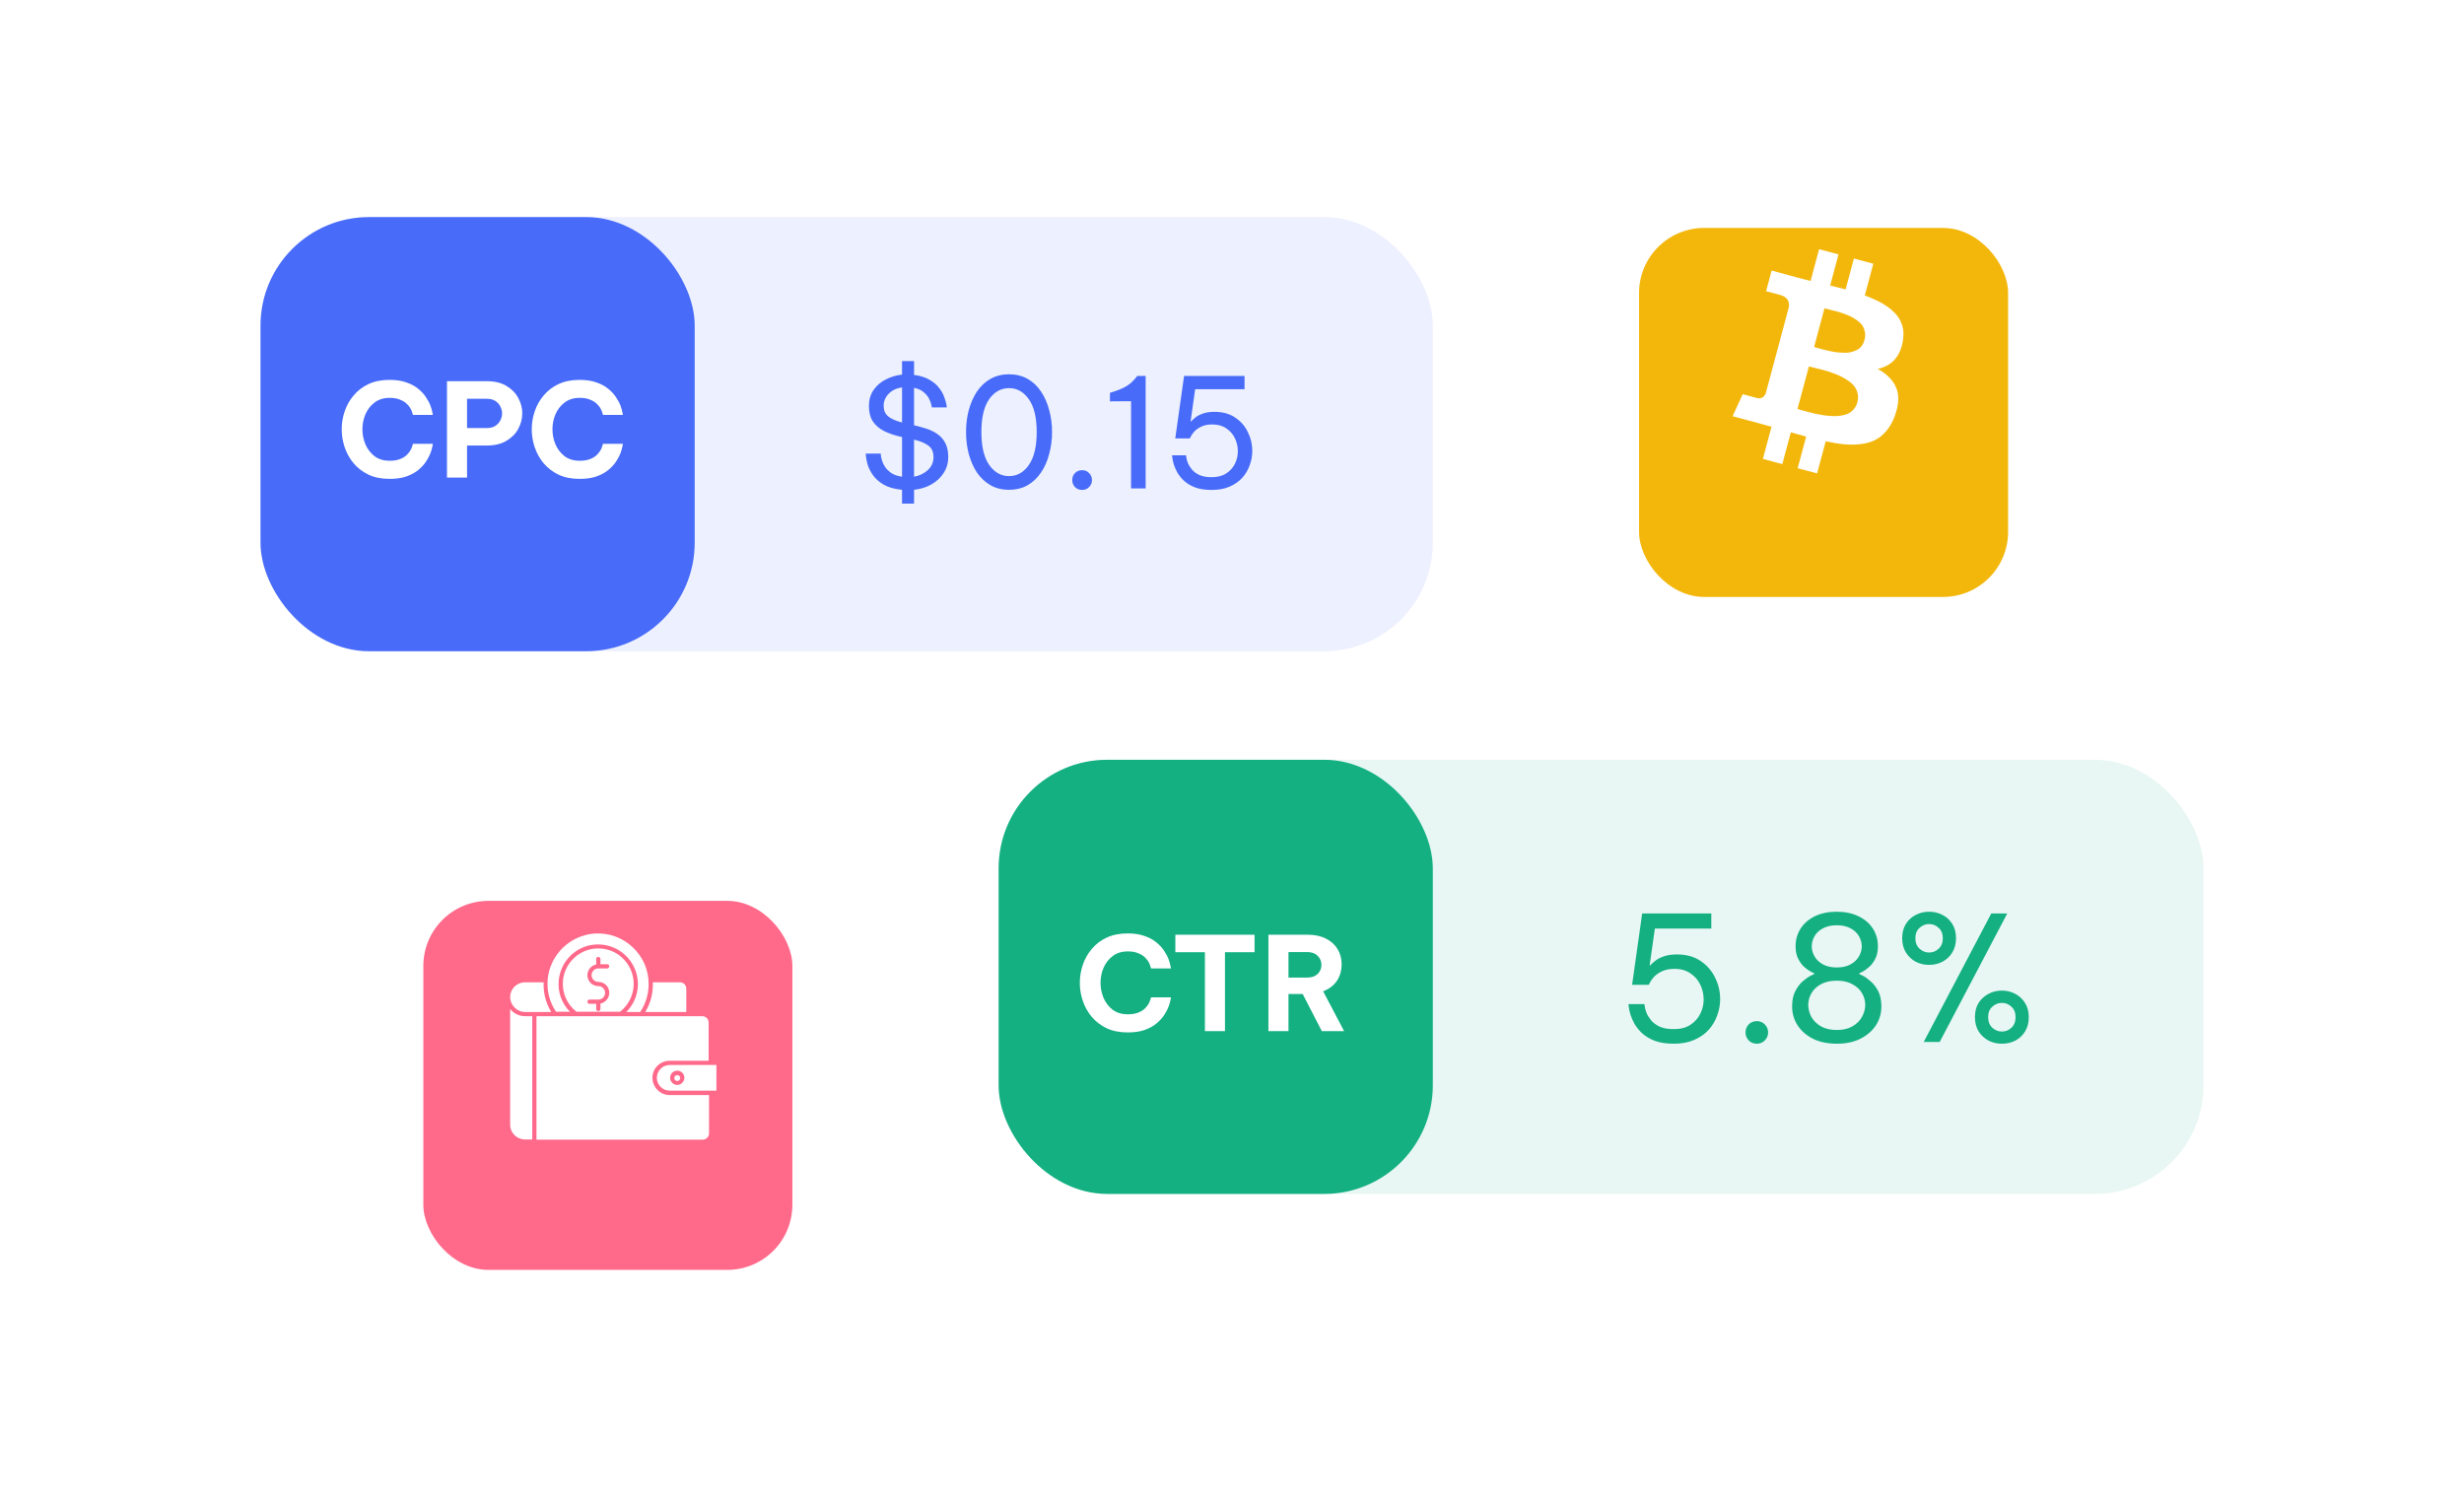 <svg width="227" height="138" viewBox="0 0 227 138" fill="none" xmlns="http://www.w3.org/2000/svg">
<g filter="url(#filter0_d_4490_5040)">
<path fill-rule="evenodd" clip-rule="evenodd" d="M132 10H24C18.477 10 14 14.477 14 20V60C14 65.523 18.477 70 24 70H72C77.523 70 82 74.477 82 80V110C82 115.523 86.477 120 92 120H203C208.523 120 213 115.523 213 110V70C213 64.477 208.523 60 203 60H152C146.477 60 142 55.523 142 50V20C142 14.477 137.523 10 132 10Z" fill="white"/>
</g>
<rect opacity="0.1" x="24" y="20" width="108" height="40" rx="10" fill="#486CF9"/>
<rect x="24" y="20" width="40" height="40" rx="10" fill="#486CF9"/>
<path d="M35.884 44.12C35.148 44.12 34.504 43.992 33.952 43.736C33.408 43.472 32.952 43.124 32.584 42.692C32.216 42.252 31.94 41.76 31.756 41.216C31.572 40.672 31.48 40.116 31.48 39.548C31.48 38.988 31.572 38.436 31.756 37.892C31.94 37.348 32.216 36.86 32.584 36.428C32.952 35.988 33.408 35.64 33.952 35.384C34.504 35.128 35.148 35 35.884 35C36.5 35 37.024 35.08 37.456 35.24C37.896 35.392 38.26 35.592 38.548 35.84C38.844 36.08 39.08 36.34 39.256 36.62C39.44 36.892 39.576 37.152 39.664 37.4C39.752 37.64 39.808 37.84 39.832 38C39.864 38.152 39.88 38.228 39.88 38.228H38.044C38.044 38.228 38.028 38.176 37.996 38.072C37.972 37.96 37.92 37.828 37.84 37.676C37.76 37.516 37.64 37.36 37.48 37.208C37.328 37.056 37.12 36.928 36.856 36.824C36.6 36.712 36.28 36.656 35.896 36.656C35.344 36.656 34.88 36.8 34.504 37.088C34.136 37.368 33.856 37.728 33.664 38.168C33.48 38.608 33.388 39.068 33.388 39.548C33.388 40.028 33.48 40.492 33.664 40.94C33.856 41.38 34.136 41.744 34.504 42.032C34.88 42.312 35.344 42.452 35.896 42.452C36.28 42.452 36.6 42.4 36.856 42.296C37.12 42.192 37.328 42.064 37.48 41.912C37.64 41.752 37.76 41.596 37.84 41.444C37.92 41.284 37.972 41.152 37.996 41.048C38.028 40.944 38.044 40.892 38.044 40.892H39.88C39.88 40.892 39.864 40.972 39.832 41.132C39.808 41.284 39.752 41.484 39.664 41.732C39.576 41.972 39.44 42.232 39.256 42.512C39.08 42.784 38.844 43.044 38.548 43.292C38.26 43.532 37.896 43.732 37.456 43.892C37.024 44.044 36.5 44.12 35.884 44.12ZM41.179 44V35.12H44.839C45.567 35.12 46.171 35.264 46.651 35.552C47.139 35.84 47.503 36.212 47.743 36.668C47.991 37.116 48.115 37.584 48.115 38.072C48.115 38.576 47.991 39.056 47.743 39.512C47.503 39.96 47.139 40.328 46.651 40.616C46.171 40.904 45.567 41.048 44.839 41.048H43.027V44H41.179ZM44.839 36.74H43.027V39.44H44.839C45.151 39.44 45.411 39.376 45.619 39.248C45.827 39.112 45.983 38.944 46.087 38.744C46.199 38.536 46.255 38.316 46.255 38.084C46.255 37.86 46.199 37.644 46.087 37.436C45.983 37.228 45.827 37.06 45.619 36.932C45.411 36.804 45.151 36.74 44.839 36.74ZM53.392 44.12C52.656 44.12 52.012 43.992 51.46 43.736C50.916 43.472 50.46 43.124 50.092 42.692C49.724 42.252 49.448 41.76 49.264 41.216C49.08 40.672 48.988 40.116 48.988 39.548C48.988 38.988 49.08 38.436 49.264 37.892C49.448 37.348 49.724 36.86 50.092 36.428C50.46 35.988 50.916 35.64 51.46 35.384C52.012 35.128 52.656 35 53.392 35C54.008 35 54.532 35.08 54.964 35.24C55.404 35.392 55.768 35.592 56.056 35.84C56.352 36.08 56.588 36.34 56.764 36.62C56.948 36.892 57.084 37.152 57.172 37.4C57.26 37.64 57.316 37.84 57.34 38C57.372 38.152 57.388 38.228 57.388 38.228H55.552C55.552 38.228 55.536 38.176 55.504 38.072C55.48 37.96 55.428 37.828 55.348 37.676C55.268 37.516 55.148 37.36 54.988 37.208C54.836 37.056 54.628 36.928 54.364 36.824C54.108 36.712 53.788 36.656 53.404 36.656C52.852 36.656 52.388 36.8 52.012 37.088C51.644 37.368 51.364 37.728 51.172 38.168C50.988 38.608 50.896 39.068 50.896 39.548C50.896 40.028 50.988 40.492 51.172 40.94C51.364 41.38 51.644 41.744 52.012 42.032C52.388 42.312 52.852 42.452 53.404 42.452C53.788 42.452 54.108 42.4 54.364 42.296C54.628 42.192 54.836 42.064 54.988 41.912C55.148 41.752 55.268 41.596 55.348 41.444C55.428 41.284 55.48 41.152 55.504 41.048C55.536 40.944 55.552 40.892 55.552 40.892H57.388C57.388 40.892 57.372 40.972 57.34 41.132C57.316 41.284 57.26 41.484 57.172 41.732C57.084 41.972 56.948 42.232 56.764 42.512C56.588 42.784 56.352 43.044 56.056 43.292C55.768 43.532 55.404 43.732 54.964 43.892C54.532 44.044 54.008 44.12 53.392 44.12Z" fill="white"/>
<path d="M83.102 46.4V45.126C82.421 45.061 81.865 44.907 81.436 44.664C81.016 44.421 80.689 44.141 80.456 43.824C80.223 43.497 80.055 43.18 79.952 42.872C79.859 42.564 79.803 42.307 79.784 42.102C79.765 41.897 79.756 41.794 79.756 41.794H81.142C81.142 41.794 81.147 41.859 81.156 41.99C81.175 42.111 81.212 42.27 81.268 42.466C81.324 42.653 81.422 42.849 81.562 43.054C81.702 43.25 81.893 43.432 82.136 43.6C82.388 43.759 82.71 43.866 83.102 43.922V40.268L83.046 40.254C82.449 40.123 81.921 39.946 81.464 39.722C81.016 39.498 80.666 39.199 80.414 38.826C80.171 38.453 80.05 37.981 80.05 37.412C80.05 36.843 80.19 36.353 80.47 35.942C80.759 35.522 81.137 35.195 81.604 34.962C82.071 34.719 82.57 34.57 83.102 34.514V33.268H84.208V34.542C84.787 34.617 85.263 34.766 85.636 34.99C86.019 35.214 86.317 35.471 86.532 35.76C86.747 36.04 86.901 36.32 86.994 36.6C87.097 36.871 87.162 37.095 87.19 37.272C87.218 37.449 87.232 37.538 87.232 37.538H85.846C85.846 37.538 85.832 37.463 85.804 37.314C85.776 37.165 85.711 36.983 85.608 36.768C85.505 36.553 85.342 36.348 85.118 36.152C84.903 35.956 84.6 35.816 84.208 35.732V39.176L84.306 39.204C84.67 39.288 85.034 39.391 85.398 39.512C85.762 39.633 86.089 39.797 86.378 40.002C86.677 40.207 86.915 40.483 87.092 40.828C87.269 41.164 87.358 41.589 87.358 42.102C87.358 42.653 87.218 43.143 86.938 43.572C86.667 44.001 86.294 44.351 85.818 44.622C85.351 44.893 84.815 45.061 84.208 45.126V46.4H83.102ZM81.408 37.398C81.408 37.799 81.543 38.117 81.814 38.35C82.085 38.583 82.514 38.775 83.102 38.924V35.69C82.589 35.765 82.178 35.961 81.87 36.278C81.562 36.595 81.408 36.969 81.408 37.398ZM86 42.102C86 41.635 85.841 41.285 85.524 41.052C85.207 40.819 84.768 40.637 84.208 40.506V43.922C84.712 43.829 85.137 43.623 85.482 43.306C85.827 42.989 86 42.587 86 42.102ZM92.96 45.126C92.317 45.126 91.747 44.986 91.252 44.706C90.758 44.417 90.343 44.029 90.007 43.544C89.68 43.049 89.428 42.48 89.251 41.836C89.082 41.192 88.999 40.515 88.999 39.806C88.999 39.087 89.082 38.411 89.251 37.776C89.428 37.132 89.68 36.563 90.007 36.068C90.343 35.573 90.758 35.186 91.252 34.906C91.747 34.626 92.317 34.486 92.96 34.486C93.605 34.486 94.174 34.626 94.668 34.906C95.163 35.186 95.574 35.573 95.9 36.068C96.237 36.563 96.489 37.132 96.656 37.776C96.834 38.411 96.922 39.087 96.922 39.806C96.922 40.515 96.834 41.192 96.656 41.836C96.489 42.48 96.237 43.049 95.9 43.544C95.574 44.029 95.163 44.417 94.668 44.706C94.174 44.986 93.605 45.126 92.96 45.126ZM92.96 43.866C93.698 43.866 94.305 43.525 94.781 42.844C95.266 42.153 95.508 41.141 95.508 39.806C95.508 38.471 95.266 37.463 94.781 36.782C94.305 36.101 93.698 35.76 92.96 35.76C92.223 35.76 91.612 36.101 91.126 36.782C90.65 37.463 90.412 38.471 90.412 39.806C90.412 41.131 90.65 42.139 91.126 42.83C91.612 43.521 92.223 43.866 92.96 43.866ZM99.692 45.14C99.43 45.14 99.211 45.051 99.034 44.874C98.865 44.687 98.781 44.473 98.781 44.23C98.781 43.978 98.865 43.763 99.034 43.586C99.211 43.409 99.43 43.32 99.692 43.32C99.953 43.32 100.167 43.409 100.335 43.586C100.513 43.763 100.601 43.978 100.601 44.23C100.601 44.482 100.513 44.697 100.335 44.874C100.167 45.051 99.953 45.14 99.692 45.14ZM105.545 34.64V45H104.201V36.964L102.255 36.978V36.194L102.605 36.082C103.1 35.923 103.497 35.751 103.795 35.564C104.103 35.377 104.388 35.121 104.649 34.794L104.775 34.64H105.545ZM111.632 45.14C111.044 45.14 110.54 45.065 110.12 44.916C109.709 44.757 109.369 44.557 109.098 44.314C108.837 44.071 108.627 43.815 108.468 43.544C108.319 43.273 108.207 43.017 108.132 42.774C108.067 42.531 108.025 42.335 108.006 42.186C107.987 42.027 107.978 41.948 107.978 41.948H109.266C109.266 41.948 109.275 42.018 109.294 42.158C109.313 42.289 109.359 42.457 109.434 42.662C109.518 42.858 109.644 43.059 109.812 43.264C109.98 43.46 110.209 43.628 110.498 43.768C110.797 43.899 111.175 43.964 111.632 43.964C112.173 43.964 112.621 43.847 112.976 43.614C113.331 43.381 113.597 43.082 113.774 42.718C113.951 42.354 114.04 41.971 114.04 41.57C114.04 41.159 113.951 40.767 113.774 40.394C113.597 40.011 113.331 39.703 112.976 39.47C112.631 39.227 112.201 39.106 111.688 39.106C111.287 39.106 110.951 39.171 110.68 39.302C110.409 39.433 110.195 39.582 110.036 39.75C109.887 39.918 109.779 40.067 109.714 40.198C109.649 40.329 109.616 40.394 109.616 40.394H108.272L109.084 34.64H114.656V35.858H110.106L109.686 38.826H109.728C109.84 38.705 109.98 38.579 110.148 38.448C110.325 38.308 110.554 38.191 110.834 38.098C111.114 37.995 111.464 37.944 111.884 37.944C112.649 37.944 113.289 38.121 113.802 38.476C114.315 38.821 114.703 39.269 114.964 39.82C115.235 40.361 115.37 40.935 115.37 41.542C115.37 41.99 115.291 42.429 115.132 42.858C114.983 43.287 114.754 43.675 114.446 44.02C114.138 44.356 113.751 44.627 113.284 44.832C112.817 45.037 112.267 45.14 111.632 45.14Z" fill="#486CF9"/>
<rect opacity="0.1" x="92" y="70" width="111" height="40" rx="10" fill="#14B082"/>
<path d="M154.2 96.16C153.528 96.16 152.952 96.075 152.472 95.904C152.003 95.723 151.613 95.493 151.304 95.216C151.005 94.939 150.765 94.645 150.584 94.336C150.413 94.027 150.285 93.733 150.2 93.456C150.125 93.179 150.077 92.955 150.056 92.784C150.035 92.603 150.024 92.512 150.024 92.512H151.496C151.496 92.512 151.507 92.592 151.528 92.752C151.549 92.901 151.603 93.093 151.688 93.328C151.784 93.552 151.928 93.781 152.12 94.016C152.312 94.24 152.573 94.432 152.904 94.592C153.245 94.741 153.677 94.816 154.2 94.816C154.819 94.816 155.331 94.683 155.736 94.416C156.141 94.149 156.445 93.808 156.648 93.392C156.851 92.976 156.952 92.539 156.952 92.08C156.952 91.611 156.851 91.163 156.648 90.736C156.445 90.299 156.141 89.947 155.736 89.68C155.341 89.403 154.851 89.264 154.264 89.264C153.805 89.264 153.421 89.339 153.112 89.488C152.803 89.637 152.557 89.808 152.376 90C152.205 90.192 152.083 90.363 152.008 90.512C151.933 90.661 151.896 90.736 151.896 90.736H150.36L151.288 84.16H157.656V85.552H152.456L151.976 88.944H152.024C152.152 88.805 152.312 88.661 152.504 88.512C152.707 88.352 152.968 88.219 153.288 88.112C153.608 87.995 154.008 87.936 154.488 87.936C155.363 87.936 156.093 88.139 156.68 88.544C157.267 88.939 157.709 89.451 158.008 90.08C158.317 90.699 158.472 91.355 158.472 92.048C158.472 92.56 158.381 93.061 158.2 93.552C158.029 94.043 157.768 94.485 157.416 94.88C157.064 95.264 156.621 95.573 156.088 95.808C155.555 96.043 154.925 96.16 154.2 96.16ZM161.851 96.16C161.552 96.16 161.301 96.059 161.099 95.856C160.907 95.643 160.811 95.397 160.811 95.12C160.811 94.832 160.907 94.587 161.099 94.384C161.301 94.181 161.552 94.08 161.851 94.08C162.149 94.08 162.395 94.181 162.587 94.384C162.789 94.587 162.891 94.832 162.891 95.12C162.891 95.408 162.789 95.653 162.587 95.856C162.395 96.059 162.149 96.16 161.851 96.16ZM169.213 96.16C168.381 96.16 167.655 96.011 167.037 95.712C166.429 95.403 165.954 94.992 165.613 94.48C165.271 93.957 165.101 93.371 165.101 92.72C165.101 92.144 165.202 91.669 165.405 91.296C165.607 90.912 165.842 90.608 166.109 90.384C166.386 90.149 166.626 89.984 166.829 89.888C167.031 89.792 167.133 89.744 167.133 89.744V89.664C167.133 89.664 167.047 89.627 166.877 89.552C166.706 89.467 166.503 89.328 166.269 89.136C166.045 88.944 165.847 88.688 165.677 88.368C165.506 88.048 165.421 87.653 165.421 87.184C165.421 86.576 165.575 86.032 165.885 85.552C166.194 85.072 166.631 84.693 167.197 84.416C167.773 84.139 168.445 84 169.213 84C169.981 84 170.647 84.139 171.213 84.416C171.789 84.693 172.231 85.072 172.541 85.552C172.85 86.032 173.005 86.576 173.005 87.184C173.005 87.653 172.919 88.048 172.749 88.368C172.578 88.688 172.375 88.944 172.141 89.136C171.917 89.328 171.719 89.467 171.549 89.552C171.378 89.627 171.293 89.664 171.293 89.664V89.744C171.293 89.744 171.394 89.792 171.597 89.888C171.799 89.984 172.034 90.149 172.301 90.384C172.578 90.608 172.818 90.912 173.021 91.296C173.223 91.669 173.325 92.144 173.325 92.72C173.325 93.371 173.154 93.957 172.813 94.48C172.471 94.992 171.991 95.403 171.373 95.712C170.765 96.011 170.045 96.16 169.213 96.16ZM169.213 89.136C169.725 89.136 170.151 89.04 170.493 88.848C170.834 88.656 171.09 88.411 171.261 88.112C171.431 87.813 171.517 87.509 171.517 87.2C171.517 86.869 171.431 86.555 171.261 86.256C171.09 85.957 170.834 85.717 170.493 85.536C170.151 85.344 169.725 85.248 169.213 85.248C168.711 85.248 168.285 85.344 167.933 85.536C167.591 85.717 167.335 85.957 167.165 86.256C166.994 86.555 166.909 86.869 166.909 87.2C166.909 87.509 166.994 87.813 167.165 88.112C167.335 88.411 167.591 88.656 167.933 88.848C168.285 89.04 168.711 89.136 169.213 89.136ZM169.213 94.896C169.789 94.896 170.269 94.784 170.653 94.56C171.047 94.336 171.341 94.048 171.533 93.696C171.735 93.333 171.837 92.96 171.837 92.576C171.837 92.203 171.741 91.851 171.549 91.52C171.357 91.179 171.063 90.901 170.669 90.688C170.285 90.464 169.799 90.352 169.213 90.352C168.626 90.352 168.135 90.464 167.741 90.688C167.357 90.901 167.069 91.179 166.877 91.52C166.685 91.851 166.589 92.203 166.589 92.576C166.589 92.96 166.685 93.333 166.877 93.696C167.079 94.048 167.373 94.336 167.757 94.56C168.151 94.784 168.637 94.896 169.213 94.896ZM177.721 88.896C177.273 88.896 176.863 88.8 176.489 88.608C176.116 88.405 175.812 88.117 175.577 87.744C175.353 87.371 175.241 86.933 175.241 86.432C175.241 85.931 175.353 85.499 175.577 85.136C175.801 84.773 176.1 84.496 176.473 84.304C176.857 84.101 177.273 84 177.721 84C178.18 84 178.596 84.101 178.969 84.304C179.343 84.496 179.641 84.773 179.865 85.136C180.089 85.499 180.201 85.931 180.201 86.432C180.201 86.933 180.089 87.371 179.865 87.744C179.641 88.117 179.337 88.405 178.953 88.608C178.58 88.8 178.169 88.896 177.721 88.896ZM177.225 96L183.449 84.16H184.921L178.697 96H177.225ZM177.721 87.76C178.063 87.76 178.356 87.643 178.601 87.408C178.857 87.173 178.985 86.853 178.985 86.448C178.985 86.032 178.857 85.712 178.601 85.488C178.356 85.253 178.063 85.136 177.721 85.136C177.391 85.136 177.097 85.253 176.841 85.488C176.585 85.712 176.457 86.032 176.457 86.448C176.457 86.853 176.585 87.173 176.841 87.408C177.097 87.643 177.391 87.76 177.721 87.76ZM184.425 96.16C183.977 96.16 183.567 96.064 183.193 95.872C182.82 95.669 182.516 95.387 182.281 95.024C182.057 94.651 181.945 94.213 181.945 93.712C181.945 93.2 182.057 92.763 182.281 92.4C182.516 92.037 182.82 91.76 183.193 91.568C183.567 91.365 183.977 91.264 184.425 91.264C184.873 91.264 185.284 91.365 185.657 91.568C186.031 91.76 186.329 92.037 186.553 92.4C186.788 92.763 186.905 93.2 186.905 93.712C186.905 94.213 186.793 94.651 186.569 95.024C186.345 95.387 186.047 95.669 185.673 95.872C185.3 96.064 184.884 96.16 184.425 96.16ZM184.425 95.04C184.767 95.04 185.06 94.923 185.305 94.688C185.561 94.453 185.689 94.128 185.689 93.712C185.689 93.296 185.561 92.976 185.305 92.752C185.06 92.517 184.767 92.4 184.425 92.4C184.095 92.4 183.801 92.517 183.545 92.752C183.289 92.976 183.161 93.296 183.161 93.712C183.161 94.128 183.289 94.453 183.545 94.688C183.801 94.923 184.095 95.04 184.425 95.04Z" fill="#14B082"/>
<rect x="92" y="70" width="40" height="40" rx="10" fill="#14B082"/>
<path d="M103.884 95.12C103.148 95.12 102.504 94.992 101.952 94.736C101.408 94.472 100.952 94.124 100.584 93.692C100.216 93.252 99.94 92.76 99.756 92.216C99.572 91.672 99.48 91.116 99.48 90.548C99.48 89.988 99.572 89.436 99.756 88.892C99.94 88.348 100.216 87.86 100.584 87.428C100.952 86.988 101.408 86.64 101.952 86.384C102.504 86.128 103.148 86 103.884 86C104.5 86 105.024 86.08 105.456 86.24C105.896 86.392 106.26 86.592 106.548 86.84C106.844 87.08 107.08 87.34 107.256 87.62C107.44 87.892 107.576 88.152 107.664 88.4C107.752 88.64 107.808 88.84 107.832 89C107.864 89.152 107.88 89.228 107.88 89.228H106.044C106.044 89.228 106.028 89.176 105.996 89.072C105.972 88.96 105.92 88.828 105.84 88.676C105.76 88.516 105.64 88.36 105.48 88.208C105.328 88.056 105.12 87.928 104.856 87.824C104.6 87.712 104.28 87.656 103.896 87.656C103.344 87.656 102.88 87.8 102.504 88.088C102.136 88.368 101.856 88.728 101.664 89.168C101.48 89.608 101.388 90.068 101.388 90.548C101.388 91.028 101.48 91.492 101.664 91.94C101.856 92.38 102.136 92.744 102.504 93.032C102.88 93.312 103.344 93.452 103.896 93.452C104.28 93.452 104.6 93.4 104.856 93.296C105.12 93.192 105.328 93.064 105.48 92.912C105.64 92.752 105.76 92.596 105.84 92.444C105.92 92.284 105.972 92.152 105.996 92.048C106.028 91.944 106.044 91.892 106.044 91.892H107.88C107.88 91.892 107.864 91.972 107.832 92.132C107.808 92.284 107.752 92.484 107.664 92.732C107.576 92.972 107.44 93.232 107.256 93.512C107.08 93.784 106.844 94.044 106.548 94.292C106.26 94.532 105.896 94.732 105.456 94.892C105.024 95.044 104.5 95.12 103.884 95.12ZM111.005 95V87.728H108.281V86.12H115.577V87.728H112.853V95H111.005ZM116.855 95V86.12H120.455C121.111 86.12 121.671 86.236 122.135 86.468C122.607 86.7 122.967 87.02 123.215 87.428C123.471 87.836 123.599 88.308 123.599 88.844C123.599 89.428 123.451 89.94 123.155 90.38C122.859 90.812 122.439 91.128 121.895 91.328L123.827 95H121.775L120.011 91.58H118.703V95H116.855ZM120.431 87.716H118.703V90.068H120.431C120.839 90.068 121.159 89.956 121.391 89.732C121.623 89.508 121.739 89.232 121.739 88.904C121.739 88.568 121.623 88.288 121.391 88.064C121.159 87.832 120.839 87.716 120.431 87.716Z" fill="white"/>
<g filter="url(#filter1_d_4490_5040)">
<rect x="151" y="17" width="34" height="34" rx="6" fill="#F3B70C"/>
</g>
<path d="M175.306 31.4C175.068 32.846 174.293 33.709 172.982 33.988C173.83 34.447 174.4 35.028 174.693 35.728C174.987 36.429 174.939 37.304 174.55 38.353C174.349 38.888 174.093 39.338 173.784 39.703C173.475 40.068 173.133 40.345 172.758 40.535C172.384 40.725 171.948 40.851 171.45 40.913C170.953 40.974 170.447 40.982 169.932 40.935C169.418 40.889 168.839 40.796 168.196 40.657L167.403 43.617L165.615 43.138L166.396 40.224C165.777 40.058 165.306 39.928 164.983 39.833L164.199 42.759L162.411 42.28L163.204 39.319C163.065 39.282 162.856 39.224 162.579 39.145C162.301 39.067 162.089 39.008 161.942 38.969L159.62 38.346L160.549 36.318L161.838 36.664C162.225 36.767 162.502 36.63 162.67 36.252L163.92 31.585L164.106 31.635C164.062 31.614 164.001 31.594 163.924 31.573L164.816 28.241C164.857 27.688 164.583 27.332 163.995 27.175L162.706 26.83L163.216 24.926L165.674 25.597C166.17 25.73 166.546 25.826 166.803 25.887L167.587 22.961L169.375 23.44L168.607 26.308C169.246 26.462 169.72 26.581 170.03 26.664L170.792 23.82L172.58 24.299L171.796 27.224C172.393 27.442 172.911 27.675 173.351 27.921C173.791 28.168 174.182 28.459 174.523 28.795C174.864 29.131 175.103 29.519 175.238 29.957C175.374 30.396 175.396 30.877 175.306 31.4ZM171.114 37.059C171.189 36.78 171.197 36.517 171.139 36.269C171.081 36.021 170.986 35.805 170.853 35.62C170.72 35.435 170.529 35.257 170.28 35.087C170.031 34.917 169.797 34.777 169.577 34.668C169.357 34.56 169.08 34.448 168.746 34.334C168.412 34.219 168.148 34.136 167.954 34.084C167.761 34.032 167.51 33.969 167.202 33.895C166.894 33.821 166.71 33.776 166.648 33.759L165.596 37.683C165.658 37.7 165.801 37.74 166.024 37.804C166.248 37.868 166.433 37.92 166.58 37.959C166.727 37.998 166.934 38.048 167.2 38.107C167.466 38.166 167.697 38.211 167.892 38.242C168.086 38.274 168.316 38.3 168.58 38.321C168.844 38.342 169.073 38.345 169.268 38.331C169.462 38.317 169.668 38.285 169.884 38.235C170.101 38.185 170.285 38.11 170.436 38.009C170.588 37.909 170.724 37.78 170.845 37.621C170.966 37.463 171.056 37.275 171.114 37.059ZM171.771 31.312C171.839 31.056 171.851 30.817 171.807 30.594C171.764 30.37 171.689 30.176 171.584 30.011C171.479 29.846 171.322 29.688 171.114 29.537C170.906 29.386 170.71 29.265 170.527 29.174C170.344 29.084 170.114 28.989 169.838 28.89C169.561 28.791 169.339 28.721 169.172 28.68C169.005 28.64 168.795 28.588 168.542 28.524C168.289 28.46 168.136 28.422 168.082 28.407L167.127 31.971C167.165 31.982 167.298 32.019 167.526 32.084C167.753 32.149 167.933 32.197 168.066 32.229C168.198 32.26 168.394 32.304 168.652 32.361C168.911 32.418 169.129 32.454 169.308 32.468C169.487 32.483 169.697 32.494 169.94 32.501C170.183 32.508 170.39 32.487 170.561 32.437C170.732 32.388 170.903 32.321 171.074 32.239C171.246 32.156 171.39 32.035 171.507 31.876C171.625 31.716 171.713 31.528 171.771 31.312Z" fill="white"/>
<g filter="url(#filter2_d_4490_5040)">
<rect x="39" y="79" width="34" height="34" rx="6" fill="#FF6A8B"/>
</g>
<path d="M52.525 93.237C51.75 92.462 51.362 91.396 51.478 90.291C51.653 88.586 53.01 87.21 54.697 87.036C55.724 86.919 56.771 87.249 57.547 87.947C58.322 88.644 58.768 89.632 58.768 90.66C58.768 91.629 58.38 92.559 57.702 93.237H58.981C59.485 92.481 59.757 91.59 59.757 90.66C59.757 89.361 59.233 88.16 58.283 87.268C57.333 86.377 56.093 85.931 54.794 86.009C52.506 86.164 50.645 87.985 50.451 90.272V90.292C50.373 91.338 50.645 92.346 51.226 93.218H52.525L52.525 93.237Z" fill="white"/>
<path d="M57.295 88.218C56.597 87.578 55.686 87.307 54.736 87.404C53.224 87.578 52.021 88.799 51.867 90.311C51.75 91.435 52.215 92.52 53.107 93.218H57.121C57.916 92.598 58.381 91.648 58.381 90.64C58.381 89.729 57.993 88.838 57.295 88.218L57.295 88.218ZM55.123 90.466C55.686 90.466 56.132 90.912 56.132 91.474C56.132 91.958 55.783 92.365 55.317 92.462V92.966C55.317 93.063 55.22 93.159 55.123 93.159C55.007 93.159 54.929 93.063 54.929 92.966V92.481H54.309C54.193 92.481 54.115 92.404 54.115 92.287C54.115 92.191 54.193 92.094 54.309 92.094H55.123C55.472 92.094 55.744 91.822 55.744 91.474C55.744 91.125 55.472 90.853 55.123 90.853C54.561 90.853 54.115 90.408 54.115 89.846C54.115 89.361 54.464 88.954 54.929 88.857V88.353C54.929 88.237 55.007 88.16 55.123 88.16C55.22 88.16 55.317 88.237 55.317 88.353V88.838H55.938C56.035 88.838 56.132 88.915 56.132 89.032C56.132 89.129 56.035 89.225 55.938 89.225H55.123C54.774 89.225 54.503 89.497 54.503 89.846C54.503 90.195 54.774 90.466 55.123 90.466Z" fill="white"/>
<path d="M59.447 93.237H63.227V91.086C63.227 90.776 62.975 90.504 62.646 90.504H60.145V90.659C60.164 91.57 59.912 92.462 59.447 93.237Z" fill="white"/>
<path d="M47 92.966V103.624C47 104.38 47.62 104.981 48.357 104.981H49.036V93.625H48.357C47.814 93.625 47.33 93.373 47 92.966Z" fill="white"/>
<path d="M61.696 98.121C61.037 98.121 60.513 98.663 60.513 99.303C60.513 99.962 61.056 100.485 61.696 100.485H66V98.121H61.696ZM62.394 99.962C62.045 99.962 61.735 99.671 61.735 99.303C61.735 98.935 62.026 98.644 62.394 98.644C62.762 98.644 63.053 98.935 63.053 99.303C63.034 99.671 62.743 99.962 62.394 99.962Z" fill="white"/>
<path d="M62.394 99.051C62.239 99.051 62.122 99.167 62.122 99.322C62.122 99.477 62.239 99.594 62.394 99.594C62.549 99.594 62.665 99.477 62.665 99.322C62.665 99.167 62.53 99.051 62.394 99.051Z" fill="white"/>
<path d="M60.106 99.303C60.106 98.431 60.823 97.733 61.676 97.733H65.282V94.206C65.282 93.896 65.031 93.624 64.701 93.624H49.423V105H64.74C65.05 105 65.321 104.748 65.321 104.419V100.892H61.696C60.824 100.892 60.106 100.175 60.106 99.302L60.106 99.303Z" fill="white"/>
<path d="M48.357 93.237H50.781C50.276 92.404 50.044 91.474 50.083 90.504H48.357C47.601 90.504 47 91.125 47 91.861C47 92.597 47.62 93.237 48.357 93.237Z" fill="white"/>
<defs>
<filter id="filter0_d_4490_5040" x="0" y="0" width="227" height="138" filterUnits="userSpaceOnUse" color-interpolation-filters="sRGB">
<feFlood flood-opacity="0" result="BackgroundImageFix"/>
<feColorMatrix in="SourceAlpha" type="matrix" values="0 0 0 0 0 0 0 0 0 0 0 0 0 0 0 0 0 0 127 0" result="hardAlpha"/>
<feOffset dy="4"/>
<feGaussianBlur stdDeviation="7"/>
<feComposite in2="hardAlpha" operator="out"/>
<feColorMatrix type="matrix" values="0 0 0 0 0.231 0 0 0 0 0.51 0 0 0 0 0.965 0 0 0 0.2 0"/>
<feBlend mode="normal" in2="BackgroundImageFix" result="effect1_dropShadow_4490_5040"/>
<feBlend mode="normal" in="SourceGraphic" in2="effect1_dropShadow_4490_5040" result="shape"/>
</filter>
<filter id="filter1_d_4490_5040" x="137" y="7" width="62" height="62" filterUnits="userSpaceOnUse" color-interpolation-filters="sRGB">
<feFlood flood-opacity="0" result="BackgroundImageFix"/>
<feColorMatrix in="SourceAlpha" type="matrix" values="0 0 0 0 0 0 0 0 0 0 0 0 0 0 0 0 0 0 127 0" result="hardAlpha"/>
<feOffset dy="4"/>
<feGaussianBlur stdDeviation="7"/>
<feComposite in2="hardAlpha" operator="out"/>
<feColorMatrix type="matrix" values="0 0 0 0 0.231 0 0 0 0 0.51 0 0 0 0 0.965 0 0 0 0.2 0"/>
<feBlend mode="normal" in2="BackgroundImageFix" result="effect1_dropShadow_4490_5040"/>
<feBlend mode="normal" in="SourceGraphic" in2="effect1_dropShadow_4490_5040" result="shape"/>
</filter>
<filter id="filter2_d_4490_5040" x="25" y="69" width="62" height="62" filterUnits="userSpaceOnUse" color-interpolation-filters="sRGB">
<feFlood flood-opacity="0" result="BackgroundImageFix"/>
<feColorMatrix in="SourceAlpha" type="matrix" values="0 0 0 0 0 0 0 0 0 0 0 0 0 0 0 0 0 0 127 0" result="hardAlpha"/>
<feOffset dy="4"/>
<feGaussianBlur stdDeviation="7"/>
<feComposite in2="hardAlpha" operator="out"/>
<feColorMatrix type="matrix" values="0 0 0 0 0.231 0 0 0 0 0.51 0 0 0 0 0.965 0 0 0 0.2 0"/>
<feBlend mode="normal" in2="BackgroundImageFix" result="effect1_dropShadow_4490_5040"/>
<feBlend mode="normal" in="SourceGraphic" in2="effect1_dropShadow_4490_5040" result="shape"/>
</filter>
</defs>
</svg>
